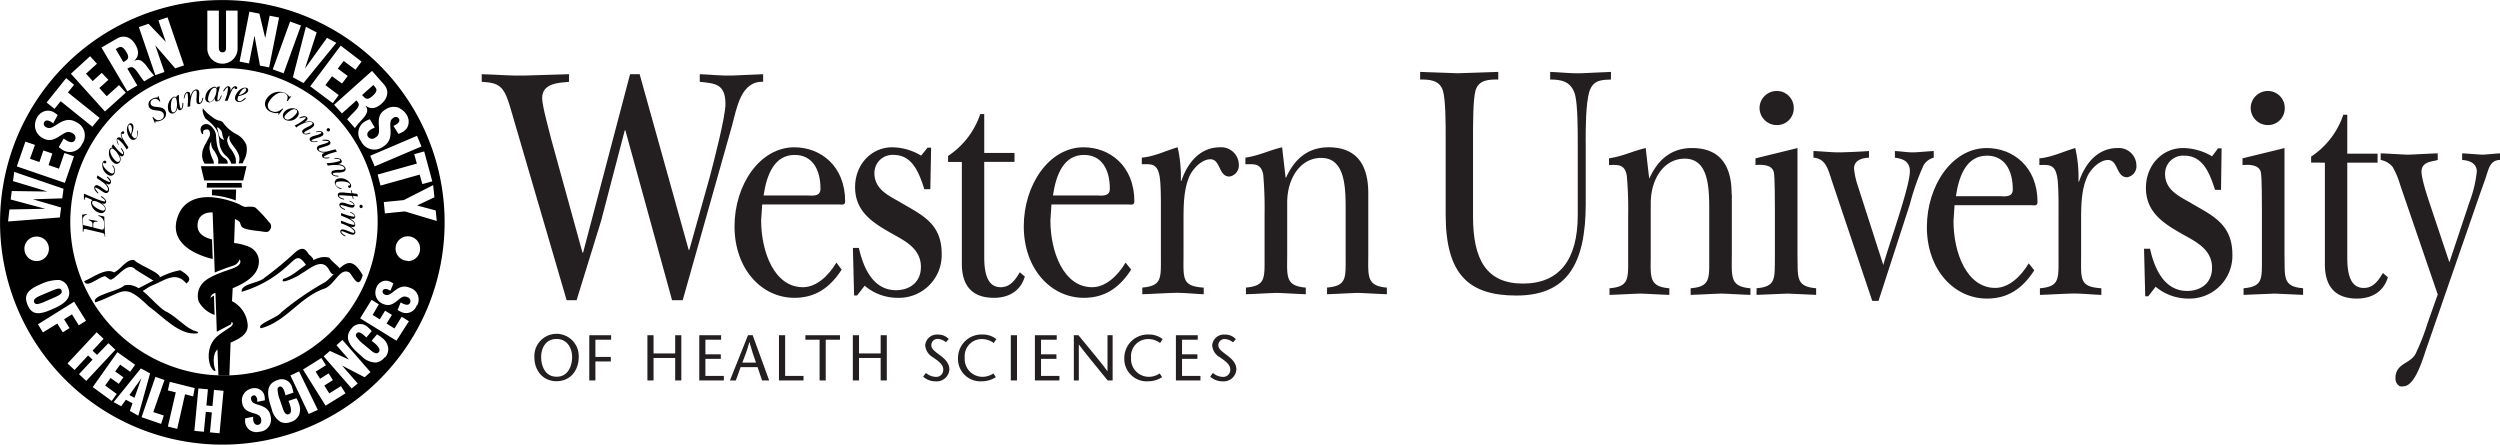 <svg id="Layer_1" data-name="Layer 1" xmlns="http://www.w3.org/2000/svg" viewBox="0 0 501.38 89.16"><defs><style>.cls-1,.cls-2{fill:#231f20;}.cls-1{fill-rule:evenodd;}</style></defs><path class="cls-1" d="M154.88,121.44c2.74,0,4.44-2.13,4.44-4.84a4.45,4.45,0,1,0-8.89,0c0,2.71,1.7,4.84,4.45,4.84Zm0-.9c-2.3,0-3.09-2.17-3.09-3.94s.89-3.63,3.09-3.63S158,114.9,158,116.6s-.78,3.94-3.08,3.94Z" transform="translate(-43.26 -44.99)"/><polygon class="cls-2" points="122.56 67.23 118.18 67.23 118.18 76.3 119.41 76.3 119.41 72.49 122.5 72.49 122.5 71.58 119.41 71.58 119.41 68.13 122.56 68.13 122.56 67.23 122.56 67.23"/><polygon class="cls-2" points="136.64 67.23 135.41 67.23 135.41 70.88 131.07 70.88 131.07 67.23 129.84 67.23 129.84 76.3 131.07 76.3 131.07 71.79 135.41 71.79 135.41 76.3 136.64 76.3 136.64 67.23 136.64 67.23"/><polygon class="cls-2" points="144.62 67.23 140.24 67.23 140.24 76.3 145.17 76.3 145.17 75.39 141.47 75.39 141.47 71.97 144.56 71.97 144.56 71.06 141.47 71.06 141.47 68.13 144.62 68.13 144.62 67.23 144.62 67.23"/><path class="cls-1" d="M193.27,112.22l-3.62,9.07h1.19l.95-2.67h3.4l.91,2.67h1.42l-3.31-9.07Zm-1.13,5.49c.48-1.26,1-2.51,1.41-4.15h0c.45,1.64.88,2.89,1.32,4.15Z" transform="translate(-43.26 -44.99)"/><polygon class="cls-2" points="156.22 76.3 161.15 76.3 161.15 75.39 157.46 75.39 157.46 67.23 156.22 67.23 156.22 76.3 156.22 76.3"/><polygon class="cls-2" points="165.6 76.3 165.6 68.13 168.46 68.13 168.46 67.23 161.52 67.23 161.52 68.13 164.37 68.13 164.37 76.3 165.6 76.3 165.6 76.3"/><polygon class="cls-2" points="177.85 67.23 176.62 67.23 176.62 70.88 172.28 70.88 172.28 67.23 171.04 67.23 171.04 76.3 172.28 76.3 172.28 71.79 176.62 71.79 176.62 76.3 177.85 76.3 177.85 67.23 177.85 67.23"/><path class="cls-2" d="M233.55,113a2.86,2.86,0,0,0-2.2-.91,2.35,2.35,0,0,0-2.54,2.14,3,3,0,0,0,1.56,2.42c.73.55,2.06,1.29,2.06,2.43a1.4,1.4,0,0,1-1.55,1.49,3.2,3.2,0,0,1-1.93-.79l-.55.75a3.73,3.73,0,0,0,2.51.94,2.55,2.55,0,0,0,2.75-2.37c0-1.16-.71-2-1.93-2.9s-1.69-1.32-1.69-2a1.24,1.24,0,0,1,1.39-1.23,2.75,2.75,0,0,1,1.53.65l.59-.65Z" transform="translate(-43.26 -44.99)"/><path class="cls-2" d="M243.07,113a4.24,4.24,0,0,0-2.74-.92,4.71,4.71,0,0,0-4.94,4.67,4.49,4.49,0,0,0,4.78,4.71,5.14,5.14,0,0,0,2.8-.83l-.48-.75a3.9,3.9,0,0,1-2.25.68,3.57,3.57,0,0,1-3.5-3.84,3.42,3.42,0,0,1,3.5-3.73,4,4,0,0,1,2.32.79l.51-.78Z" transform="translate(-43.26 -44.99)"/><polygon class="cls-2" points="203.96 76.3 203.96 67.23 202.72 67.23 202.72 76.3 203.96 76.3 203.96 76.3"/><polygon class="cls-2" points="211.93 67.23 207.55 67.23 207.55 76.3 212.47 76.3 212.47 75.39 208.78 75.39 208.78 71.97 211.87 71.97 211.87 71.06 208.78 71.06 208.78 68.13 211.93 68.13 211.93 67.23 211.93 67.23"/><path class="cls-2" d="M266.37,112.22h-1v7.23h0c-.6-.91-3.88-4.88-5.83-7.23h-.92v9.07h1v-7.22h0c.54.79,3.85,4.86,5.78,7.22h1v-9.07Z" transform="translate(-43.26 -44.99)"/><path class="cls-2" d="M276.43,113a4.3,4.3,0,0,0-2.75-.92,4.71,4.71,0,0,0-4.94,4.67,4.5,4.5,0,0,0,4.79,4.71,5.1,5.1,0,0,0,2.79-.83l-.48-.75a3.85,3.85,0,0,1-2.25.68,3.57,3.57,0,0,1-3.49-3.84,3.42,3.42,0,0,1,3.49-3.73,4,4,0,0,1,2.33.79l.51-.78Z" transform="translate(-43.26 -44.99)"/><polygon class="cls-2" points="240.21 67.23 235.83 67.23 235.83 76.3 240.75 76.3 240.75 75.39 237.06 75.39 237.06 71.97 240.14 71.97 240.14 71.06 237.06 71.06 237.06 68.13 240.21 68.13 240.21 67.23 240.21 67.23"/><path class="cls-2" d="M291.1,113a2.83,2.83,0,0,0-2.19-.91,2.35,2.35,0,0,0-2.54,2.14,2.94,2.94,0,0,0,1.56,2.42c.72.55,2.06,1.29,2.06,2.43a1.41,1.41,0,0,1-1.55,1.49,3.2,3.2,0,0,1-1.93-.79l-.55.75a3.71,3.71,0,0,0,2.5.94,2.56,2.56,0,0,0,2.76-2.37c0-1.16-.71-2-1.93-2.9s-1.69-1.32-1.69-2A1.23,1.23,0,0,1,289,113a2.75,2.75,0,0,1,1.54.65l.58-.65Z" transform="translate(-43.26 -44.99)"/><path d="M64.26,92.47c0-.66-.22-.7-.73-.82L60.75,91a3.28,3.28,0,0,0-.51-.1c-.25,0-.24.37-.23.57l-.15,0c0-.31,0-.62,0-.93,0-.83-.09-1.66-.14-2.48l1-.16V88c-.69.25-.85.58-.83,1.12l.05,1,1.87.45,0-.57c0-.44-.17-.62-.76-.87V89l1.75.31v.15c-.24,0-.65-.08-.79.23a1.15,1.15,0,0,0-.05.4l0,.53,1.46.36a1.43,1.43,0,0,0,.36.06c.46,0,.36-.84.35-1.14A1.51,1.51,0,0,0,63,88.31v-.17l1.18.29c0,1,.07,2,.11,3,0,.35.06.69.08,1Z" transform="translate(-43.26 -44.99)"/><path d="M60.83,84.68a1.82,1.82,0,0,0-.37-.13c-.19,0-.2.37-.22.52L60.09,85l0-1.17,1.13.48,1,.41a9.62,9.62,0,0,0,1.93.67c.06,0,.19,0,.2-.1,0-.25-.66-.7-.86-.81l.07-.16c.36.2,1,.65,1,1.15a.42.42,0,0,1-.5.39,1.85,1.85,0,0,1-.42-.11h0c.37.26.84.65.79,1.2a.83.83,0,0,1-1,.77,2.32,2.32,0,0,1-1.93-2.14.56.56,0,0,1,.33-.45Zm3,2.54a.39.39,0,0,0,.49-.34c.08-.77-1.61-1.54-2.13-1.59-.19,0-.44,0-.46.3C61.64,86.31,63.28,87.17,63.82,87.22Z" transform="translate(-43.26 -44.99)"/><path d="M64.26,83.07a1.65,1.65,0,0,0,.37.2.24.24,0,0,0,.28-.2c.12-.47-.52-1.13-.82-1.38l-1.43-1,.13-.53.76.49a7.17,7.17,0,0,0,1.57.83c.06,0,.19,0,.22-.07s-.48-.75-.66-.87l.09-.14c.33.24.86.7.73,1.19a.45.45,0,0,1-.62.35l-.39-.14h0c.32.36.75.86.61,1.43a.58.58,0,0,1-.71.46,1.62,1.62,0,0,1-.57-.29l-.36-.23a4.34,4.34,0,0,0-.82-.49c-.07,0-.27-.12-.31,0s.51.85.68,1l-.1.13c-.33-.3-.87-.82-.73-1.35a.48.48,0,0,1,.6-.32,2.73,2.73,0,0,1,.72.37Z" transform="translate(-43.26 -44.99)"/><path d="M65.86,78.13a1.52,1.52,0,0,1,.38,1.55.82.82,0,0,1-1.16.46,2.26,2.26,0,0,1-1.25-2.53c.09-.23.33-.48.57-.38a.29.29,0,0,1,.16.37.26.26,0,0,1-.32.15c-.1,0-.11-.14-.16-.16s-.11.07-.13.13c-.28.69,1.14,1.85,1.59,2a.42.42,0,0,0,.6-.2,1.4,1.4,0,0,0-.41-1.31Z" transform="translate(-43.26 -44.99)"/><path d="M65.66,74.38l.26-.46.54.67a7.16,7.16,0,0,0,1.3,1.28s.14.07.19,0c.12-.23-.34-.89-.46-1.08l.13-.11c.24.39.71.92.43,1.42a.39.39,0,0,1-.56.2,1.44,1.44,0,0,1-.3-.24h0a1.41,1.41,0,0,1,.15,1.35.8.8,0,0,1-1.11.34,2.44,2.44,0,0,1-1-2.83.61.61,0,0,1,.6-.32Zm1,3a.41.41,0,0,0,.58-.1c.26-.46-.12-1.09-.37-1.45a3.41,3.41,0,0,0-.94-1,.36.36,0,0,0-.49.13C65.05,75.6,66.15,77.12,66.63,77.39Z" transform="translate(-43.26 -44.99)"/><path d="M67,74.06c-.18-.3-.48-1-.25-1.36a.55.55,0,0,1,.8,0c.12.09.22.21.33.31h0c-.22-.35-.58-1.06-.27-1.49.12-.16.33-.27.49-.15a.28.28,0,0,1,0,.38.22.22,0,0,1-.32.07s-.11-.09-.15,0,.06.55.11.66a11.35,11.35,0,0,0,.9,1.49l.38.57-.33.44-.68-1a5.71,5.71,0,0,0-.87-.9s-.29-.23-.37-.12.22.88.3,1Z" transform="translate(-43.26 -44.99)"/><path d="M70.82,71.15a1.78,1.78,0,0,1-.22,1.58.75.75,0,0,1-1.13.11c-.65-.56-1.1-2.14-.41-2.92a.49.49,0,0,1,.71-.1c.53.47.11,1.56-.11,2.15l0,.12a2.16,2.16,0,0,0,.39.51.35.35,0,0,0,.53,0c.33-.38.2-1,.13-1.38Zm-1.39-1.08a.21.21,0,0,0-.32,0c-.36.41.18,1.48.4,1.84C69.71,71.39,69.88,70.46,69.43,70.07Z" transform="translate(-43.26 -44.99)"/><path d="M74.93,64.22l.08,0,.41,1.11-.11.07c-.38-.53-.88-.8-1.48-.41a.74.74,0,0,0-.29,1c.51.77,2.17.11,2.85,1.15A1.35,1.35,0,0,1,75.84,69a2.13,2.13,0,0,1-1.43.33l0,.37-.08,0-.49-1.19.12-.08c.44.56,1,.94,1.76.45A.88.88,0,0,0,76,67.68c-.57-.86-2.18-.2-2.82-1.17a1.19,1.19,0,0,1,.53-1.65,1.88,1.88,0,0,1,1.19-.31Z" transform="translate(-43.26 -44.99)"/><path d="M78.66,64.23l.48-.22,0,.87a7.43,7.43,0,0,0,.29,1.79s.08.14.16.1c.23-.1.25-.91.27-1.14h.16c0,.45,0,1.16-.49,1.4a.39.39,0,0,1-.57-.16,2.66,2.66,0,0,1-.1-.38h0a1.42,1.42,0,0,1-.67,1.18.81.81,0,0,1-1.11-.37,2.45,2.45,0,0,1,.9-2.85.58.58,0,0,1,.67.09Zm-1,3a.41.41,0,0,0,.53.27c.48-.23.54-1,.56-1.4a3.74,3.74,0,0,0-.17-1.38.35.35,0,0,0-.47-.17C77.44,64.86,77.44,66.74,77.67,67.23Z" transform="translate(-43.26 -44.99)"/><path d="M81.43,66.29l-.53.15,0-.46a9.53,9.53,0,0,0,0-2.14c0-.08-.06-.21-.19-.17-.29.08-.41.84-.47,1.06H80.1c.08-.43.16-1.14.72-1.3a.43.43,0,0,1,.57.32c0,.14.06.35.08.5v.12h0c.12-.5.35-1.25,1-1.42a.55.55,0,0,1,.71.37,2.91,2.91,0,0,1,0,1l0,.35a4.06,4.06,0,0,0,0,.77c0,.08.1.19.2.16.29-.09.46-.8.5-1l.17,0c-.08.41-.26,1.1-.75,1.24a.45.45,0,0,1-.61-.33,3.29,3.29,0,0,1,0-1l0-.35a2.72,2.72,0,0,0,0-.85.25.25,0,0,0-.31-.16c-.39.11-.64.81-.73,1.12a8.11,8.11,0,0,0-.24,1.77Z" transform="translate(-43.26 -44.99)"/><path d="M86.85,62.39l.52-.06-.23.84A7.19,7.19,0,0,0,86.86,65c0,.06,0,.16.12.15.25,0,.52-.78.61-1l.16,0c-.18.41-.33,1.11-.9,1.17a.38.38,0,0,1-.49-.33,1.7,1.7,0,0,1,0-.39h0a1.39,1.39,0,0,1-1,.91.79.79,0,0,1-.93-.69,2.43,2.43,0,0,1,1.74-2.43.6.6,0,0,1,.61.29ZM85,65c0,.2.16.44.42.41.53-.06.81-.75,1-1.15a3.63,3.63,0,0,0,.27-1.37.35.35,0,0,0-.39-.31C85.5,62.62,84.91,64.4,85,65Z" transform="translate(-43.26 -44.99)"/><path d="M88,63.29c.14-.32.57-1,1-1s.5.36.49.63,0,.3-.06.45h0c.16-.38.52-1.09,1-1.09.21,0,.42.12.42.32a.29.29,0,0,1-.29.25.22.22,0,0,1-.25-.22s0-.14,0-.14-.41.36-.47.47a10.61,10.61,0,0,0-.69,1.59l-.24.64h-.56l.39-1.11a5.89,5.89,0,0,0,.22-1.23c0-.06,0-.37-.11-.37s-.6.69-.66.84Z" transform="translate(-43.26 -44.99)"/><path d="M92.56,64.7a1.78,1.78,0,0,1-1.41.74.76.76,0,0,1-.76-.86c.09-.84,1.12-2.13,2.16-2a.48.48,0,0,1,.49.52c-.08.7-1.21,1-1.82,1.15l-.13,0a2.07,2.07,0,0,0-.19.61.36.36,0,0,0,.33.42c.5,0,.9-.4,1.2-.7Zm.08-1.76a.21.21,0,0,0-.21-.24c-.54-.06-1.1,1-1.26,1.39C91.72,63.94,92.58,63.54,92.64,62.94Z" transform="translate(-43.26 -44.99)"/><path d="M99.14,68l-.08,0,.06-.36a2.57,2.57,0,0,1-1.56-.22,1.7,1.7,0,0,1-1-2.32,3,3,0,0,1,3.79-1.5,2.15,2.15,0,0,1,.94.8l.34-.12.07,0-.77,1-.14-.06c.22-.61.31-1.2-.46-1.54-1.29-.56-2.77.93-3.2,1.89a1.17,1.17,0,0,0,.63,1.7c.91.4,1.51,0,2.17-.52l.15.06Z" transform="translate(-43.26 -44.99)"/><path d="M100.14,67.64a2.09,2.09,0,0,1,2.54-.78,1,1,0,0,1,.28,1.48,2,2,0,0,1-2.47.69A1,1,0,0,1,100.14,67.64Zm2.61,0a.46.46,0,0,0-.12-.66c-.66-.42-1.91.73-2.21,1.2a.45.45,0,0,0,.15.7C101.27,69.35,102.44,68.15,102.75,67.67Z" transform="translate(-43.26 -44.99)"/><path d="M102.76,70.56l-.43-.36.41-.22a9.44,9.44,0,0,0,1.78-1.21s.13-.16,0-.25-.92.13-1.15.2l-.08-.13c.4-.17,1.05-.5,1.49-.12a.43.43,0,0,1,0,.65,4,4,0,0,1-.37.34l-.1.08v0c.49-.17,1.25-.39,1.73,0a.57.57,0,0,1,.09.8,3.11,3.11,0,0,1-.84.59l-.32.16a4.89,4.89,0,0,0-.67.39c0,.06-.09.19,0,.26.23.19.91-.06,1.14-.16l.07.16c-.39.15-1.06.39-1.45,0a.45.45,0,0,1-.07-.68,3.48,3.48,0,0,1,.84-.55l.31-.16a2.68,2.68,0,0,0,.73-.44.24.24,0,0,0,0-.34c-.31-.26-1-.09-1.33,0a7.73,7.73,0,0,0-1.61.78Z" transform="translate(-43.26 -44.99)"/><path d="M106.88,72.06a3.78,3.78,0,0,0,.79-.35.12.12,0,0,0,0-.18c-.16-.17-.81-.07-1,0l0-.16c.39-.06,1-.2,1.31.15a.45.45,0,0,1,0,.65,2.83,2.83,0,0,1-1,.44l-.56.2a3.23,3.23,0,0,0-.63.27.11.11,0,0,0,0,.16c.19.21.91.1,1.14,0l0,.15c-.39.1-1.09.22-1.42-.14a.46.46,0,0,1,0-.68,2.72,2.72,0,0,1,.89-.38Zm2-1.29a.34.34,0,0,1,.46.5.33.33,0,0,1-.45,0A.31.31,0,0,1,108.9,70.77Z" transform="translate(-43.26 -44.99)"/><path d="M107.64,74.63a1.64,1.64,0,0,0-.39.14.24.24,0,0,0,0,.35c.28.4,1.2.33,1.58.26l1.69-.45.32.45-.86.26a7,7,0,0,0-1.65.66c-.06,0-.15.13-.09.22s.88.11,1.09,0l0,.16c-.39.1-1.09.21-1.38-.2a.45.45,0,0,1,.13-.71l.36-.21v0a1.63,1.63,0,0,1-1.48-.45.58.58,0,0,1,.09-.84,2.12,2.12,0,0,1,.6-.25l.4-.12a5.14,5.14,0,0,0,.91-.32c.06,0,.27-.12.19-.23s-1-.16-1.21-.14l0-.16c.44-.06,1.19-.14,1.51.31a.47.47,0,0,1-.14.66,2.48,2.48,0,0,1-.75.31Z" transform="translate(-43.26 -44.99)"/><path d="M109,78.2l-.24-.5.45,0a9,9,0,0,0,2.12-.4c.06,0,.19-.1.13-.22-.13-.27-.9-.25-1.13-.27l0-.15c.44,0,1.16,0,1.42.48a.43.43,0,0,1-.23.61,3.26,3.26,0,0,1-.47.17l-.12,0v0c.51,0,1.3.13,1.58.71a.56.56,0,0,1-.24.76,2.89,2.89,0,0,1-1,.21l-.35,0a6,6,0,0,0-.77.09c-.07,0-.16.14-.12.23.13.27.86.32,1.11.31v.17c-.42,0-1.13-.06-1.36-.52a.46.46,0,0,1,.22-.65,3.53,3.53,0,0,1,1-.17l.36,0a2.68,2.68,0,0,0,.85-.11.23.23,0,0,0,.09-.33c-.18-.36-.9-.49-1.23-.52a8.14,8.14,0,0,0-1.78.07Z" transform="translate(-43.26 -44.99)"/><path d="M111.75,82.91a1.56,1.56,0,0,1-1.29-1,.82.82,0,0,1,.59-1.1A2.28,2.28,0,0,1,113.64,82c.08.25.06.58-.19.66a.28.28,0,0,1-.36-.18.24.24,0,0,1,.14-.31c.11,0,.18,0,.22,0s0-.12,0-.18c-.23-.71-2.07-.68-2.52-.53a.42.42,0,0,0-.33.54c.16.49.73.66,1.15.74Z" transform="translate(-43.26 -44.99)"/><path d="M115.05,84.39l-1-.11.13.57-.16,0-.12-.57-.19,0c-.35,0-2.06-.17-2.29-.12s-.18,0-.16.16c.07.3.8.48,1,.55l0,.16c-.43-.12-1.1-.26-1.23-.82a.47.47,0,0,1,.34-.59,3.81,3.81,0,0,1,1,0l1.4.13-.13-.58.16,0,.12.57,1,.14Z" transform="translate(-43.26 -44.99)"/><path d="M112.75,85.82a2.7,2.7,0,0,0-1-.2.47.47,0,0,0-.42.55c.06.48.71.78,1.08.92l.05-.16c-.23-.08-.88-.4-.92-.68a.12.12,0,0,1,.1-.13,4,4,0,0,1,.67.14l.58.16a3.13,3.13,0,0,0,1.07.21.45.45,0,0,0,.4-.52c-.06-.47-.64-.7-1-.87l0,.16c.2.07.8.36.83.59a.12.12,0,0,1-.12.14,3.65,3.65,0,0,1-.84-.16Zm2.62.61a.33.33,0,0,0,.34.3.31.31,0,0,0,.27-.38.31.31,0,1,0-.61.08Z" transform="translate(-43.26 -44.99)"/><path d="M113.41,91.45a2.39,2.39,0,0,0,.73.23.18.18,0,0,0,.19-.16c0-.33-.62-.77-.82-.91a9.48,9.48,0,0,0-1.87-.84v-.53l1.08.4a7.17,7.17,0,0,0,1.46.45.17.17,0,0,0,.18-.13c0-.49-1.12-1.08-1.49-1.23l-1.21-.51v-.5l1.23.42a7.42,7.42,0,0,0,1.26.3c.07,0,.23,0,.23-.11,0-.27-.67-.63-.88-.71l0-.15c.41.16,1,.5,1,1a.43.43,0,0,1-.48.41,5.63,5.63,0,0,1-.61-.08h0c.42.26,1.08.66,1.08,1.27a.44.44,0,0,1-.46.45,1.35,1.35,0,0,1-.5-.11v0c.36.25,1,.64,1,1.18a.49.49,0,0,1-.53.47,3.49,3.49,0,0,1-1-.28l-.72-.29a1.62,1.62,0,0,0-.41-.13c-.07,0-.16,0-.16.12,0,.27.65.68.86.8l-.07.14c-.35-.15-1-.58-1-1A.45.45,0,0,1,112,91a3.27,3.27,0,0,1,1.05.32Z" transform="translate(-43.26 -44.99)"/><path d="M70.47,99.08c-1.51-1.76-3.4,1.23-4.74,1.89-.51.48-1.17-.84-1.68-.53-1.25.33-3.41,2.39-3.91.94,1.63-.66,4.35-2.77,6-1.75,1.48-.69,2.4-2.67,4-2.51,1.24,1.38,7.75,3.25,4.09,4.27" transform="translate(-43.26 -44.99)"/><path d="M70.19,103.19c3-1.31,6-3.51,9.25-4,1.28.82,2.55,1.67,1.19,2.65-2.16-2.66-4.56-.45-7,.46C72.57,102.68,71.1,104.46,70.19,103.19Z" transform="translate(-43.26 -44.99)"/><path d="M62.38,105.63c-.94-1.44,4.8-2.26,5.82-3.41,3.19-.8,5.72,3.65,8.19,5.16,2,.92,3.51,2.8,5.41,3.76.21.19,1.78.43,1,.7-3.53.49-6.94-3.44-9.67-5.37C67.92,101.41,68.24,103.68,62.38,105.63Z" transform="translate(-43.26 -44.99)"/><path d="M91.72,103.51c-.17-1.66,3.46-1.69,4.61-2.83a71.2,71.2,0,0,0,6.16-5.1c1.32-1.11,2-.8,2.67.39,1.49,1.22,1.15,1.51-.41,2.32-1.74-2.57-2.1-1.47-4,.16A23.09,23.09,0,0,1,91.72,103.51Z" transform="translate(-43.26 -44.99)"/><path d="M103.59,99.93c-.36.39-4.52,2.41-3.5,1,3.19-1,5.88-5.19,9.21-4.26.51.81,1.65,1.52,2.19,2.27-.83.79-1.34,1.81-2.14.33C107.92,96.34,105.32,99,103.59,99.93Z" transform="translate(-43.26 -44.99)"/><path d="M116,100.18c-.76,2.77-1.59.84-2.62-.51-2-1.24-3,2.69-5.32,3.29-4.85,1.84-7.46,6.52-12.44,7.86-1.25-.69,3.5-2.22,4-3.15a57.17,57.17,0,0,1,9-6.19C111.68,98.86,113.25,95.28,116,100.18Z" transform="translate(-43.26 -44.99)"/><path d="M90.54,85.19,90.62,83H85.77l0,1.14A17.15,17.15,0,0,1,90.54,85.19Z" transform="translate(-43.26 -44.99)"/><path d="M92.67,74.06a4.32,4.32,0,0,0-2.21-2.27A7.64,7.64,0,0,1,88,69.59c-.24-.38-.9-.43-1-.45l-.21-.1a3,3,0,0,1-.81-.47,10.14,10.14,0,0,1-1.25-1,8.92,8.92,0,0,1-.78-.86,1.66,1.66,0,0,0,0,.82,4,4,0,0,0,.5,1.22c.2.19,2.15,1.51,2.54,3a10.37,10.37,0,0,1,.26,1.66,4.07,4.07,0,0,0,1.3,2.83,3.28,3.28,0,0,1,1.1,1.58h.88a3.06,3.06,0,0,0-.05-1.24,6.34,6.34,0,0,0-1.08-1.91,3.59,3.59,0,0,1-.5-1.1,1.22,1.22,0,0,1,.07-1c.09-.18.36-.74.29,0-.13,1.42,2.73,2.87,1.85,5.18h.81l.23-.54A4.45,4.45,0,0,0,92.67,74.06ZM88.07,73a1.32,1.32,0,0,1-.59-.36,2.17,2.17,0,0,1-.43-1.06,4.56,4.56,0,0,0-.18-.68l-.12-.34H87a2.08,2.08,0,0,1,.35.33,1.32,1.32,0,0,1,.46.82A3.45,3.45,0,0,0,88.22,73C88.35,73,88.07,73,88.07,73Z" transform="translate(-43.26 -44.99)"/><path d="M83.52,70.76c0-.72,1.42-1.63,2.57.12a2.59,2.59,0,0,1,.5,1.27c.1,3.78,1.53,4.45,1.82,4.63a1.22,1.22,0,0,1,.52.76.84.84,0,0,1-.05.27H87a2.94,2.94,0,0,0,0-1,6.56,6.56,0,0,0-.81-1.61,2.27,2.27,0,0,1-.57-1.73c0-.07,0,0-.06,0a2.63,2.63,0,0,0-.25,1.58,7.3,7.3,0,0,0,.67,2,1.29,1.29,0,0,1,.15.76H84.29s-.23-.42-.28-.53a6.21,6.21,0,0,1-.21-.85,5.48,5.48,0,0,1,.09-1.23c.08-.29.39-1,.39-1l.47-.85s.29-.54.41-.79a1.27,1.27,0,0,0,.16-1.11c0-.16-.17-.46-.44-.5-.43,0-1,.08-.88.68a.8.8,0,0,0,0,.18s-.09.22-.24,0a1.85,1.85,0,0,1-.28-1.07Z" transform="translate(-43.26 -44.99)"/><polygon points="48.77 36.19 40.96 36.19 40.28 33.33 49.45 33.33 48.77 36.19"/><polygon points="48.45 36.69 48.52 37.62 41.45 37.62 41.52 36.69 48.45 36.69"/><path d="M87.85,45a44.58,44.58,0,1,0,44.58,44.58A44.58,44.58,0,0,0,87.85,45Zm42.53,39.56-3.48,1.64,3.74,1,.21,2.11-6.4-1.92-4,.4-.22-2.28,4-.39,5.9-3Zm-.42-3.2-2,.55-.53-1.9-7.86,2.2L119,80l7.86-2.2-.53-1.89,2-.55Zm-2.17-7-9.39,4-.9-2.13,9.39-4Zm-4.39-7.64A3.21,3.21,0,0,1,124.8,68a2.55,2.55,0,0,1,.25,2.32,2.26,2.26,0,0,1-1,1.11,6.89,6.89,0,0,1-.88.42l-1-1.6.49-.25c.35-.21.93-.66.6-1.22a.73.73,0,0,0-1.08-.17c-.61.36-.7.84-.62,2.06.1,1.47.05,2.84-1.52,3.77a2.94,2.94,0,0,1-4.37-1.13,2.7,2.7,0,0,1,.85-4,6.93,6.93,0,0,1,.9-.41l1,1.67c-.45.21-.57.26-.67.32-.48.29-1.11.8-.7,1.49a1,1,0,0,0,1.46.23c.82-.49.81-1.12.75-2.21-.1-1.4-.13-2.6,1.31-3.46A2.89,2.89,0,0,1,123.4,66.67Zm-3.18-4.85c1.22,1.37.74,2.87-.45,3.93-1.62,1.45-2.75.71-3.21.37l0,0c.46.77.65,1.31-.64,2.75a15.46,15.46,0,0,0-1.48,1.75l-1.55-1.74c.33-.38.51-.6,1.15-1.24,1.41-1.42,1.42-1.75.71-2.56l-2.92,2.61L110.26,66l7.61-6.79Zm-4.45-4.53-1.22,1.63-2.36-1.76L111,58.75l2,1.47-1.15,1.53-2-1.47-1.33,1.78,2.67,2L110,65.68l-4.52-3.38,6.11-8.16Zm-9-5.84-2.36,7.25h0l4.43-6.17,1.87,1-6.58,8.07L102,60.49l2.61-10.13Zm-3.15-1.4-3.48,9.59-2.18-.79,3.48-9.59ZM93.28,47.33l2,.39,1.17,4.9h0l.89-4.48,1.89.37-2,10-1.83-.36-1.1-6h0l-1.1,5.56-1.89-.37Zm-6.13-.21v7.47c0,.36.14.89.71.89s.73-.35.73-.89V47.11h2.32v7.66a3,3,0,0,1-6.07-.09V47.12Zm-14.1,2.64,3.47,3.64h0l-1.49-4.32,1.83-.62,3.3,9.64-1.76.6-4-4.63h0l1.84,5.36-1.83.63-3.3-9.64Zm-6.39,3c1.58-.94,3-.18,3.76,1.19,1.11,1.88.16,2.84-.25,3.23v0c.84-.3,1.41-.38,2.57,1.16a14.44,14.44,0,0,0,1.43,1.79l-2,1.18a16.85,16.85,0,0,1-1-1.37c-1.12-1.65-1.44-1.72-2.37-1.19l2,3.38-2,1.18-5.19-8.78Zm-5.33,3.5,1.37,1.51-2.19,2,1.34,1.48,1.82-1.64L65,61l-1.82,1.64,1.48,1.65,2.47-2.23,1.36,1.51-4.18,3.78-6.83-7.57Zm-4.8,4.4L58.12,62l-1.24,1.53,6.36,5.11L61.78,70.4l-6.35-5.11-1.24,1.53-1.58-1.27ZM50.7,68.55a2.6,2.6,0,0,1,1.89-1.35,2.35,2.35,0,0,1,1.45.3,6.75,6.75,0,0,1,.79.56l-.9,1.66-.46-.31c-.35-.2-1-.49-1.36.08a.73.73,0,0,0,.39,1c.61.35,1.06.2,2.09-.47,1.23-.81,2.45-1.43,4-.52a2.94,2.94,0,0,1,1.14,4.36,2.69,2.69,0,0,1-3.89,1.21,6.72,6.72,0,0,1-.8-.58l1-1.73a5.48,5.48,0,0,0,.61.43c.48.28,1.24.58,1.64-.11a1,1,0,0,0-.52-1.39c-.82-.48-1.37-.16-2.29.43-1.18.77-2.2,1.39-3.66.56a2.9,2.9,0,0,1-1.54-2.29A3.29,3.29,0,0,1,50.7,68.55Zm-2.35,4.84,1.92.66-1,2.78,1.89.65.8-2.32,1.8.62L53,78.1l2.09.72,1.09-3.15,1.92.66-1.83,5.34-9.64-3.31ZM45.15,87l7.19-.14v0L45.4,85l.22-1.7,7.16.1v0l-6.91-2.09.24-1.85L56,82.85l-.25,1.92-5.9.19v0l5.66,1.64-.25,2-10.38.81Zm3,7.89a2.46,2.46,0,1,1,2.46,2.46A2.46,2.46,0,0,1,48.16,94.93Zm.65,11.26c-.82-1.92-.08-3,2.54-4.13a8.39,8.39,0,0,1,3.77-.88,2.29,2.29,0,0,1,1.79,1.51c.94,2.19-.91,3.39-3.16,4.35C51.17,108.15,49.69,108.23,48.81,106.19Zm3.07,5.51-1-1.63,7.25-4.53,2.39,3.82-1.45.91-1.37-2.2-1.58,1,1.1,1.76-1.36.85-1.1-1.76Zm7.23,8.37,2.72-2.91-.89-.84-2.72,2.91-1.41-1.31,5.84-6.25,1.4,1.31-2.22,2.38.9.84L65,113.82l1.4,1.31-5.84,6.25Zm2.76,2.59,4.95-7,3.55,2.53-1,1.39-2-1.42-1,1.37,1.65,1.17-.93,1.31-1.65-1.18-1.08,1.52L66.67,124l-1,1.4Zm7.44,4.78.53-1.53-1.33-.71-.93,1.3-1.52-.82,5.46-6.77,1.85,1L71,128.36Zm6.81.92L75.57,130l-3.92-1.34,2.78-8.09,1.82.63L74,127.64Zm4.26-4.26L78.8,131l-1.87-.47,1.58-6.85-1.59-.39.39-1.72,5,1.25L82,124.49Zm6.92,7.83-1.92-.19.38-4-1.22-.12-.38,4-1.91-.18.81-8.51,1.91.18-.31,3.24,1.22.11.31-3.24,1.91.19Zm-.21-11.62a30.82,30.82,0,1,1,2.2,0m6,11.3a2.25,2.25,0,0,1-2.85-1.86,5.55,5.55,0,0,1,0-.82l1.6-.32c0,.42,0,.52,0,.62.08.46.3,1.11,1,1,.43-.07.71-.47.61-1.07-.14-.79-.64-1-1.5-1.25-1.12-.34-2.06-.67-2.31-2.05a2.42,2.42,0,0,1,.63-2.22,2.72,2.72,0,0,1,1.4-.73,2.11,2.11,0,0,1,1.87.5,1.87,1.87,0,0,1,.59,1.08,6.33,6.33,0,0,1,.06.82l-1.53.31c0-.28,0-.39,0-.47-.06-.33-.24-.92-.77-.83a.62.62,0,0,0-.45.8c.11.58.45.8,1.42,1.09,1.17.36,2.22.81,2.49,2.32A2.47,2.47,0,0,1,95.3,131.58Zm7.89-3.26a2.49,2.49,0,0,1-1.61,1.31,2.59,2.59,0,0,1-2,0A4,4,0,0,1,97.75,127c-.76-2.26-1.5-4.89,1.1-5.76a2.14,2.14,0,0,1,3,1.49,6.09,6.09,0,0,1,.25,1l-1.58.54c-.12-.45-.15-.55-.21-.74s-.41-1.2-1-1a.62.62,0,0,0-.39.47,6.57,6.57,0,0,0,.48,2.21l.54,1.59c.28.82.6,1.47,1.23,1.26s.5-1.15.2-2c-.06-.2-.12-.32-.26-.67l1.6-.54a5.79,5.79,0,0,1,.52,1.13A3.09,3.09,0,0,1,103.19,128.32Zm2-.3-3.67-7.72,1.74-.82L107,127.2Zm3.39-1.66-4.53-7.25,3.69-2.31.91,1.45-2.07,1.29.89,1.42,1.72-1.08.85,1.36-1.72,1.08,1,1.58,2.34-1.47.91,1.45Zm7.83-5.7-4.53-2.35h0L115,121.9l-1.21,1-5.62-6.44,1.26-1.09,3.83,1.74,0,0-2.52-2.88,1.2-1.06,5.62,6.44Zm4-4a2.6,2.6,0,0,1-1.7,1.05,4.08,4.08,0,0,1-2.94-1.31c-1.82-1.54-3.81-3.4-2-5.5a2.15,2.15,0,0,1,3.3-.26,6.9,6.9,0,0,1,.76.77l-1.08,1.27-.56-.52c-.28-.23-1-.81-1.4-.3a.64.64,0,0,0-.1.6,6.91,6.91,0,0,0,1.57,1.64l1.29,1.08c.65.56,1.27.94,1.7.44s-.17-1.24-.88-1.83c-.16-.14-.27-.22-.57-.44l1.09-1.29a6.46,6.46,0,0,1,1,.69,3,3,0,0,1,1.24,2A2.49,2.49,0,0,1,120.46,116.71Zm2.38-3.33-7.28-4.49,2.29-3.71,1.45.9L118,108.15l1.43.88,1.06-1.73,1.37.84-1.07,1.73,1.58,1,1.45-2.35,1.45.9Zm4.08-7.13a2.25,2.25,0,0,1-3.12,1.37,7.16,7.16,0,0,1-.72-.41l.61-1.52a5.17,5.17,0,0,0,.56.3c.42.19,1.08.36,1.34-.25a.82.82,0,0,0-.56-1.09c-.74-.32-1.16,0-1.86.57-.9.74-1.7,1.34-3,.79a2.46,2.46,0,0,1-1.51-1.75,2.68,2.68,0,0,1,.17-1.57,2.13,2.13,0,0,1,1.44-1.29,2,2,0,0,1,1.23.11,6.69,6.69,0,0,1,.72.39l-.59,1.46-.41-.22c-.31-.13-.91-.3-1.12.19-.12.28,0,.62.42.81s.91.07,1.69-.58c1-.78,1.9-1.41,3.31-.8A2.46,2.46,0,0,1,126.92,106.25Zm-1.8-8.89a2.46,2.46,0,1,1,2.46-2.46A2.46,2.46,0,0,1,125.12,97.36Z" transform="translate(-43.26 -44.99)"/><path d="M54.36,104.56c1.43-.61,1.35-1,1.24-1.34s-.41-.59-1.74,0l-2.4,1c-1,.41-1.58.85-1.35,1.4s.91.36,1.84,0Z" transform="translate(-43.26 -44.99)"/><path d="M118,64.21c.94-.84.88-1.32.48-1.77l-.35-.4-2.25,2,.37.41C116.84,65.11,117.44,64.73,118,64.21Z" transform="translate(-43.26 -44.99)"/><polygon points="28.32 75.9 25.95 79.23 26.97 79.78 28.34 75.91 28.32 75.9"/><path d="M68.57,55.38c-.64-1.08-1.12-1.12-1.64-.81l-.46.27L68,57.44l.48-.29C69.22,56.72,69,56.05,68.57,55.38Z" transform="translate(-43.26 -44.99)"/><path d="M97.21,89.54a24.66,24.66,0,0,0-2.71-2.9c-.48-.34-1.87-.15-2.09-.15a3.87,3.87,0,0,1-1.1-.5,17.38,17.38,0,0,0-5.62-1.45c-2.67-.16-5.53.61-6.71,3.69-2.31,6,4.68,8.17,6.94,8.7L85.78,93c-1.5-.36-3.13-1.16-2.88-3.17.27-2.21,2.36-2.25,3-2.25l.43,12.07c.9-.4,1.82-.72,2.56-1l1.16-.39.44-.19a2.12,2.12,0,0,0,.83-1.06s.73.87-1,1.66h0c-1,.45-4.46,1.34-6.09,2.78a3.82,3.82,0,0,0-1.13,4,5.78,5.78,0,0,0,3.2,2.7l-.14-3.88a3.78,3.78,0,0,0-.69.48,1.16,1.16,0,0,1,1-1l.27,7.77L89.63,110s0-.37.11-.41.26.27.19.44a1.28,1.28,0,0,1-.46.54c-.28.21-2,1.3-2.66,1.88v0a5,5,0,0,0-1.23,1.67,5.8,5.8,0,0,0-.11,4.27c.15.37.58,1,.87,1s0-.52,0-.52-.75-2.51.53-3.81l.19,5.24h.76c.48,0,1,0,1.44,0l.24-6.6c1.69-.72,3.47-1.61,3.44-3.44a5.78,5.78,0,0,0-3.15-4.87l.14-2.6c2.87-1.19,5.52-2.88,5.23-5.8a3.26,3.26,0,0,0-1.88-2.47,10.55,10.55,0,0,0-3.07-.79l.17-4.82.64.34a1.33,1.33,0,0,1,.38.39,2.76,2.76,0,0,0,.3.77c.48.67,2.62.79,4.07,1,1.07.17,1.38.15,1.68-.43A1.07,1.07,0,0,0,97.21,89.54Z" transform="translate(-43.26 -44.99)"/><path class="cls-2" d="M361.27,73.54c0-2.67,0-7.8.75-10.2s2.61-2.33,4.32-2.4V59.41c-2,.07-4,.2-6,.27s-4.11-.2-6.19-.27v1.53c2.08,0,4.21.27,5,3.07.53,2.07.53,7.2.53,9.53v14.6c0,8.93-3.67,13.72-11,13.72s-10-4.86-10-13.39V72.07c0-2.13,0-7.06.48-8.86.64-2.33,2.88-2.27,4.58-2.27V59.41c-2.72.07-5.38.2-8.1.27-2.51-.07-5.07-.2-7.57-.27v1.53c1.7,0,3.89,0,4.58,2.27.54,1.8.54,6.73.54,8.86V88c0,12.06,4.64,16.26,14.18,16.26,10.13,0,13.91-6.26,13.91-18.39V73.54Z" transform="translate(-43.26 -44.99)"/><path class="cls-2" d="M390.54,83.87c0-6.33-2.88-9.19-7.94-9.19-3.79,0-6.67,1.93-8.53,6.06H374l-.69-6.06c-2.62.6-4.59,1.66-7.36,2.06v1.34c1.7,0,3.14-.27,3.57,2.13a77.16,77.16,0,0,1,.27,8.06v8.2c0,4.4.26,6-3.74,6.33v1.33c2.08-.06,4.11-.2,6.19-.26,1.92.06,3.89.2,5.81.26V102.8c-4.21-.33-3.73-2.33-3.73-6.73V85.74c0-4.87,2.66-8.93,6.82-8.93,5.07,0,4.91,6.53,4.91,11.13v8.53c0,4.4.26,6-3.73,6.33v1.33c2.08-.06,4.1-.2,6.18-.26,1.92.06,3.89.2,5.81.26V102.8c-4.16-.33-3.73-2.33-3.73-6.73V83.87Z" transform="translate(-43.26 -44.99)"/><path class="cls-2" d="M395.33,76.74v1.34c1.07-.07,3.3-.2,3.68,1.46.21,1,.21,6.13.21,7.4v9.53c-.05,4.4.27,6-3.68,6.33v1.33c2.08-.06,4.16-.2,6.24-.26,1.92.06,3.89.2,5.71.26V102.8c-4.22-.33-3.63-2.33-3.74-6.73V74.68l-8.42,2.06Z" transform="translate(-43.26 -44.99)"/><path class="cls-2" d="M418.83,105.33H420l6.29-19.39A48.92,48.92,0,0,1,429,78.21a3.3,3.3,0,0,1,2.08-1.6V75.28c-1.28.06-2.56.2-3.84.26s-2.62-.2-3.95-.26v1.33c1.28.2,3,.53,3,2.73,0,3.13-4.37,15.2-5.33,18.8l-5.17-16.07a15.33,15.33,0,0,1-.7-3.26c0-1.87,1.92-2.13,3-2.2V75.28c-1.81.13-3.62.2-5.43.26s-3.79-.2-5.71-.26v1.33c2.51.2,2.93,2.33,3.79,4.93l8,23.79Z" transform="translate(-43.26 -44.99)"/><path class="cls-1" d="M450.13,97.8c-1.6,2.67-4,4.93-6.72,4.93-5.71,0-8.37-7.06-8.37-13.39l.21-3.2h15.3c.54,0,1.34.27,1.34-.6,0-7.2-5-10.86-10.19-10.86-6.93,0-12,7.53-12,15.86,0,8.53,5.44,14.33,12.05,14.33,4,0,7-1.8,9.49-5.67l-1.12-1.4ZM435.52,84.34c.64-4.33,2.24-8.13,6.24-8.13,3.36,0,5.17,2.67,5.17,6.8,0,1.66-1.76,1.33-2.61,1.33Z" transform="translate(-43.26 -44.99)"/><path class="cls-2" d="M456.1,96.47c0,4.4.27,6-3.73,6.33v1.33c2.08-.06,4.11-.2,6.18-.26s4.11.2,6.14.26V102.8c-4.48-.27-4.06-1.86-4.06-6.73v-6.6c0-3.06,0-6.33,1.23-9.06.8-1.67,2.56-3.33,4.16-3.33,2.08,0,1.6,3.46,3.84,3.46a2.23,2.23,0,0,0,1.86-2.4,3.53,3.53,0,0,0-3.78-3.46c-3.68,0-6.35,2.66-7.73,6.73h-.11a26.23,26.23,0,0,0-.64-6.73c-2.35.66-4.69,1.86-7.2,2.06v1.34c1.71,0,3-.27,3.52,2.13.38,1.53.32,6.26.32,8.06v8.2Z" transform="translate(-43.26 -44.99)"/><path class="cls-2" d="M475.55,102.47a10.17,10.17,0,0,0,6.6,2.4,8.59,8.59,0,0,0,8.82-8.8c0-6-3.78-7.73-7.92-10.13-2.28-1.4-5.58-2.6-5.58-6.07a3.61,3.61,0,0,1,3.84-3.66c3.78,0,5.1,3.53,6.18,6.86h1.2l.12-8.33h-.72l-1.2,1.6a11.62,11.62,0,0,0-5.82-1.66c-4.14,0-7.44,3.4-7.44,8,0,5,3.72,7.2,7.2,9.2,2.58,1.47,6.06,3,6.06,6.8,0,3.2-2.4,4.66-5,4.66-4.44,0-6.48-4.19-7.44-8.46h-1.2l.24,9.53h.6l1.5-1.93Z" transform="translate(-43.26 -44.99)"/><path class="cls-2" d="M493,76.74v1.34c1.06-.07,3.3-.2,3.68,1.46.21,1,.21,6.13.21,7.4v9.53c0,4.4.27,6-3.68,6.33v1.33c2.08-.06,4.16-.2,6.24-.26,1.92.06,3.89.2,5.7.26V102.8c-4.21-.33-3.62-2.33-3.73-6.73V74.68L493,76.74Z" transform="translate(-43.26 -44.99)"/><path class="cls-2" d="M509.52,77.61V98c0,5,2.61,6.87,6.45,6.87,2.56,0,5.23-1.07,6.19-4.27l-1-.86c-1,1.66-2,3-3.84,3-2.83,0-3.31-3.13-3.31-6.13v-19h6.08v-1.8h-6.08V68h-.8a16.21,16.21,0,0,1-6.45,8.4v1.2Z" transform="translate(-43.26 -44.99)"/><path class="cls-2" d="M532.12,104.13l-2,5.66a47.82,47.82,0,0,1-2.4,6.14c-1.06,2.06-4.05,1.86-4.05,4.93,0,.93.64,1.86,1.6,1.6,2.24,0,3.79-5.13,4.48-7.2l11.09-32,.69-1.93c.85-2.27.91-4.2,3.15-4.27V75.74c-1.18.07-2.35.2-3.52.27-1.39-.07-2.72-.2-4.11-.27v1.33c1.12.07,2.94.47,2.94,2.34a24.88,24.88,0,0,1-1.5,6.19l-4,12-3.41-10.2c-.59-1.8-2.18-6.26-2.18-8,0-2.14,2.5-2,3.25-2.34V75.74c-2,.07-4,.2-6,.27-1.81-.07-3.62-.2-5.44-.27v1.33a4.07,4.07,0,0,1,2.4,1.4,16.93,16.93,0,0,1,1.55,3.73l7.52,21.93Z" transform="translate(-43.26 -44.99)"/><path class="cls-2" d="M178.08,105.19h2.1l9.89-35c1-3.73,1.8-8.93,6.24-8.8V59.87c-2.1.07-4.14.2-6.24.27s-4.32-.2-6.47-.27V61.4c3,.33,5.15.33,5.15,4.47,0,2.6-2.4,11.79-3.18,14.73L181.5,95.12h-.12l-9.84-35.25h-1.92L160.2,95.66h-.12l-6.3-22.86c-.41-1.67-1.79-6.6-1.79-8.13,0-3.07,3.47-3.07,5.39-3.27V59.87c-2.94.07-5.93.2-8.87.27s-5.76-.2-8.64-.27V61.4c1.74.13,3.3.2,4.32,1.73.9,1.14,1.74,4.67,2.22,6.2l10.49,35.86h2c1.62-5.33,3.3-10.6,4.92-15.93l4.74-18.13h.12l9.36,34.06Z" transform="translate(-43.26 -44.99)"/><path class="cls-1" d="M211,97.66c-1.6,2.66-4,4.93-6.72,4.93-5.71,0-8.37-7.07-8.37-13.4l.21-3.2h15.3c.54,0,1.34.27,1.34-.6,0-7.19-5-10.86-10.19-10.86-6.93,0-12,7.53-12,15.86,0,8.53,5.43,14.33,12,14.33,4,0,7-1.8,9.49-5.66L211,97.66ZM196.4,84.19c.64-4.33,2.24-8.13,6.24-8.13,3.36,0,5.17,2.67,5.17,6.8,0,1.67-1.76,1.33-2.61,1.33Z" transform="translate(-43.26 -44.99)"/><path class="cls-2" d="M216.71,102.32a10.17,10.17,0,0,0,6.6,2.4,8.58,8.58,0,0,0,8.81-8.8c0-6-3.78-7.73-7.92-10.13-2.27-1.4-5.57-2.6-5.57-6.06a3.61,3.61,0,0,1,3.84-3.67c3.77,0,5.09,3.54,6.17,6.87h1.2L230,74.6h-.72L228,76.2a11.5,11.5,0,0,0-5.81-1.67c-4.14,0-7.44,3.4-7.44,8,0,5,3.72,7.2,7.2,9.2,2.57,1.46,6,3,6,6.79,0,3.2-2.4,4.67-5,4.67-4.44,0-6.48-4.2-7.44-8.47h-1.2l.24,9.53h.6l1.5-1.93Z" transform="translate(-43.26 -44.99)"/><path class="cls-2" d="M236.16,77.46v20.4c0,5,2.61,6.86,6.45,6.86,2.56,0,5.22-1.06,6.18-4.26l-1-.87c-1,1.67-2,3-3.84,3-2.82,0-3.3-3.13-3.3-6.13v-19h6.07v-1.8h-6.07V67.87h-.8a16.23,16.23,0,0,1-6.45,8.39v1.2Z" transform="translate(-43.26 -44.99)"/><path class="cls-1" d="M269,97.66c-1.6,2.66-4,4.93-6.71,4.93-5.71,0-8.37-7.07-8.37-13.4l.21-3.2h15.3c.53,0,1.33.27,1.33-.6,0-7.19-5-10.86-10.18-10.86-6.93,0-12,7.53-12,15.86,0,8.53,5.44,14.33,12.05,14.33,4,0,7-1.8,9.49-5.66L269,97.66ZM254.43,84.19c.64-4.33,2.24-8.13,6.24-8.13,3.36,0,5.17,2.67,5.17,6.8,0,1.67-1.76,1.33-2.61,1.33Z" transform="translate(-43.26 -44.99)"/><path class="cls-2" d="M276.08,96.32c0,4.4.27,6-3.73,6.34V104c2.08-.07,4.11-.2,6.19-.27s4.1.2,6.13.27v-1.33c-4.48-.27-4.05-1.87-4.05-6.74V89.33c0-3.07,0-6.34,1.22-9.07.8-1.66,2.56-3.33,4.16-3.33,2.08,0,1.6,3.47,3.84,3.47a2.25,2.25,0,0,0,1.87-2.4,3.54,3.54,0,0,0-3.79-3.47c-3.68,0-6.35,2.67-7.73,6.73h-.11a26.68,26.68,0,0,0-.64-6.73c-2.34.67-4.69,1.87-7.19,2.07v1.33c1.7,0,3-.27,3.51,2.13.38,1.54.32,6.27.32,8.07v8.19Z" transform="translate(-43.26 -44.99)"/><path class="cls-2" d="M317.67,83.73c0-6.33-2.88-9.2-7.95-9.2-3.78,0-6.66,1.93-8.53,6.07h-.1l-.7-6.07c-2.61.6-4.58,1.67-7.36,2.07v1.33c1.71,0,3.15-.27,3.58,2.13a80.32,80.32,0,0,1,.26,8.07v8.19c0,4.4.27,6-3.73,6.34V104c2.08-.07,4.11-.2,6.19-.27,1.92.07,3.89.2,5.81.27v-1.33c-4.21-.34-3.73-2.34-3.73-6.74V85.59c0-4.86,2.66-8.93,6.82-8.93,5.07,0,4.9,6.53,4.9,11.13v8.53c0,4.4.27,6-3.73,6.34V104c2.08-.07,4.11-.2,6.19-.27,1.92.07,3.89.2,5.81.27v-1.33c-4.16-.34-3.73-2.34-3.73-6.74V83.73Z" transform="translate(-43.26 -44.99)"/><path class="cls-2" d="M396.14,66.69a3.44,3.44,0,0,1,3.46-3.45A3.38,3.38,0,0,1,403,66.69a3.34,3.34,0,0,1-3.26,3.38A3.45,3.45,0,0,1,396.14,66.69Z" transform="translate(-43.26 -44.99)"/><path class="cls-2" d="M494.64,66.69a3.43,3.43,0,0,1,3.45-3.45,3.38,3.38,0,0,1,3.38,3.45,3.34,3.34,0,0,1-3.26,3.38A3.44,3.44,0,0,1,494.64,66.69Z" transform="translate(-43.26 -44.99)"/></svg>